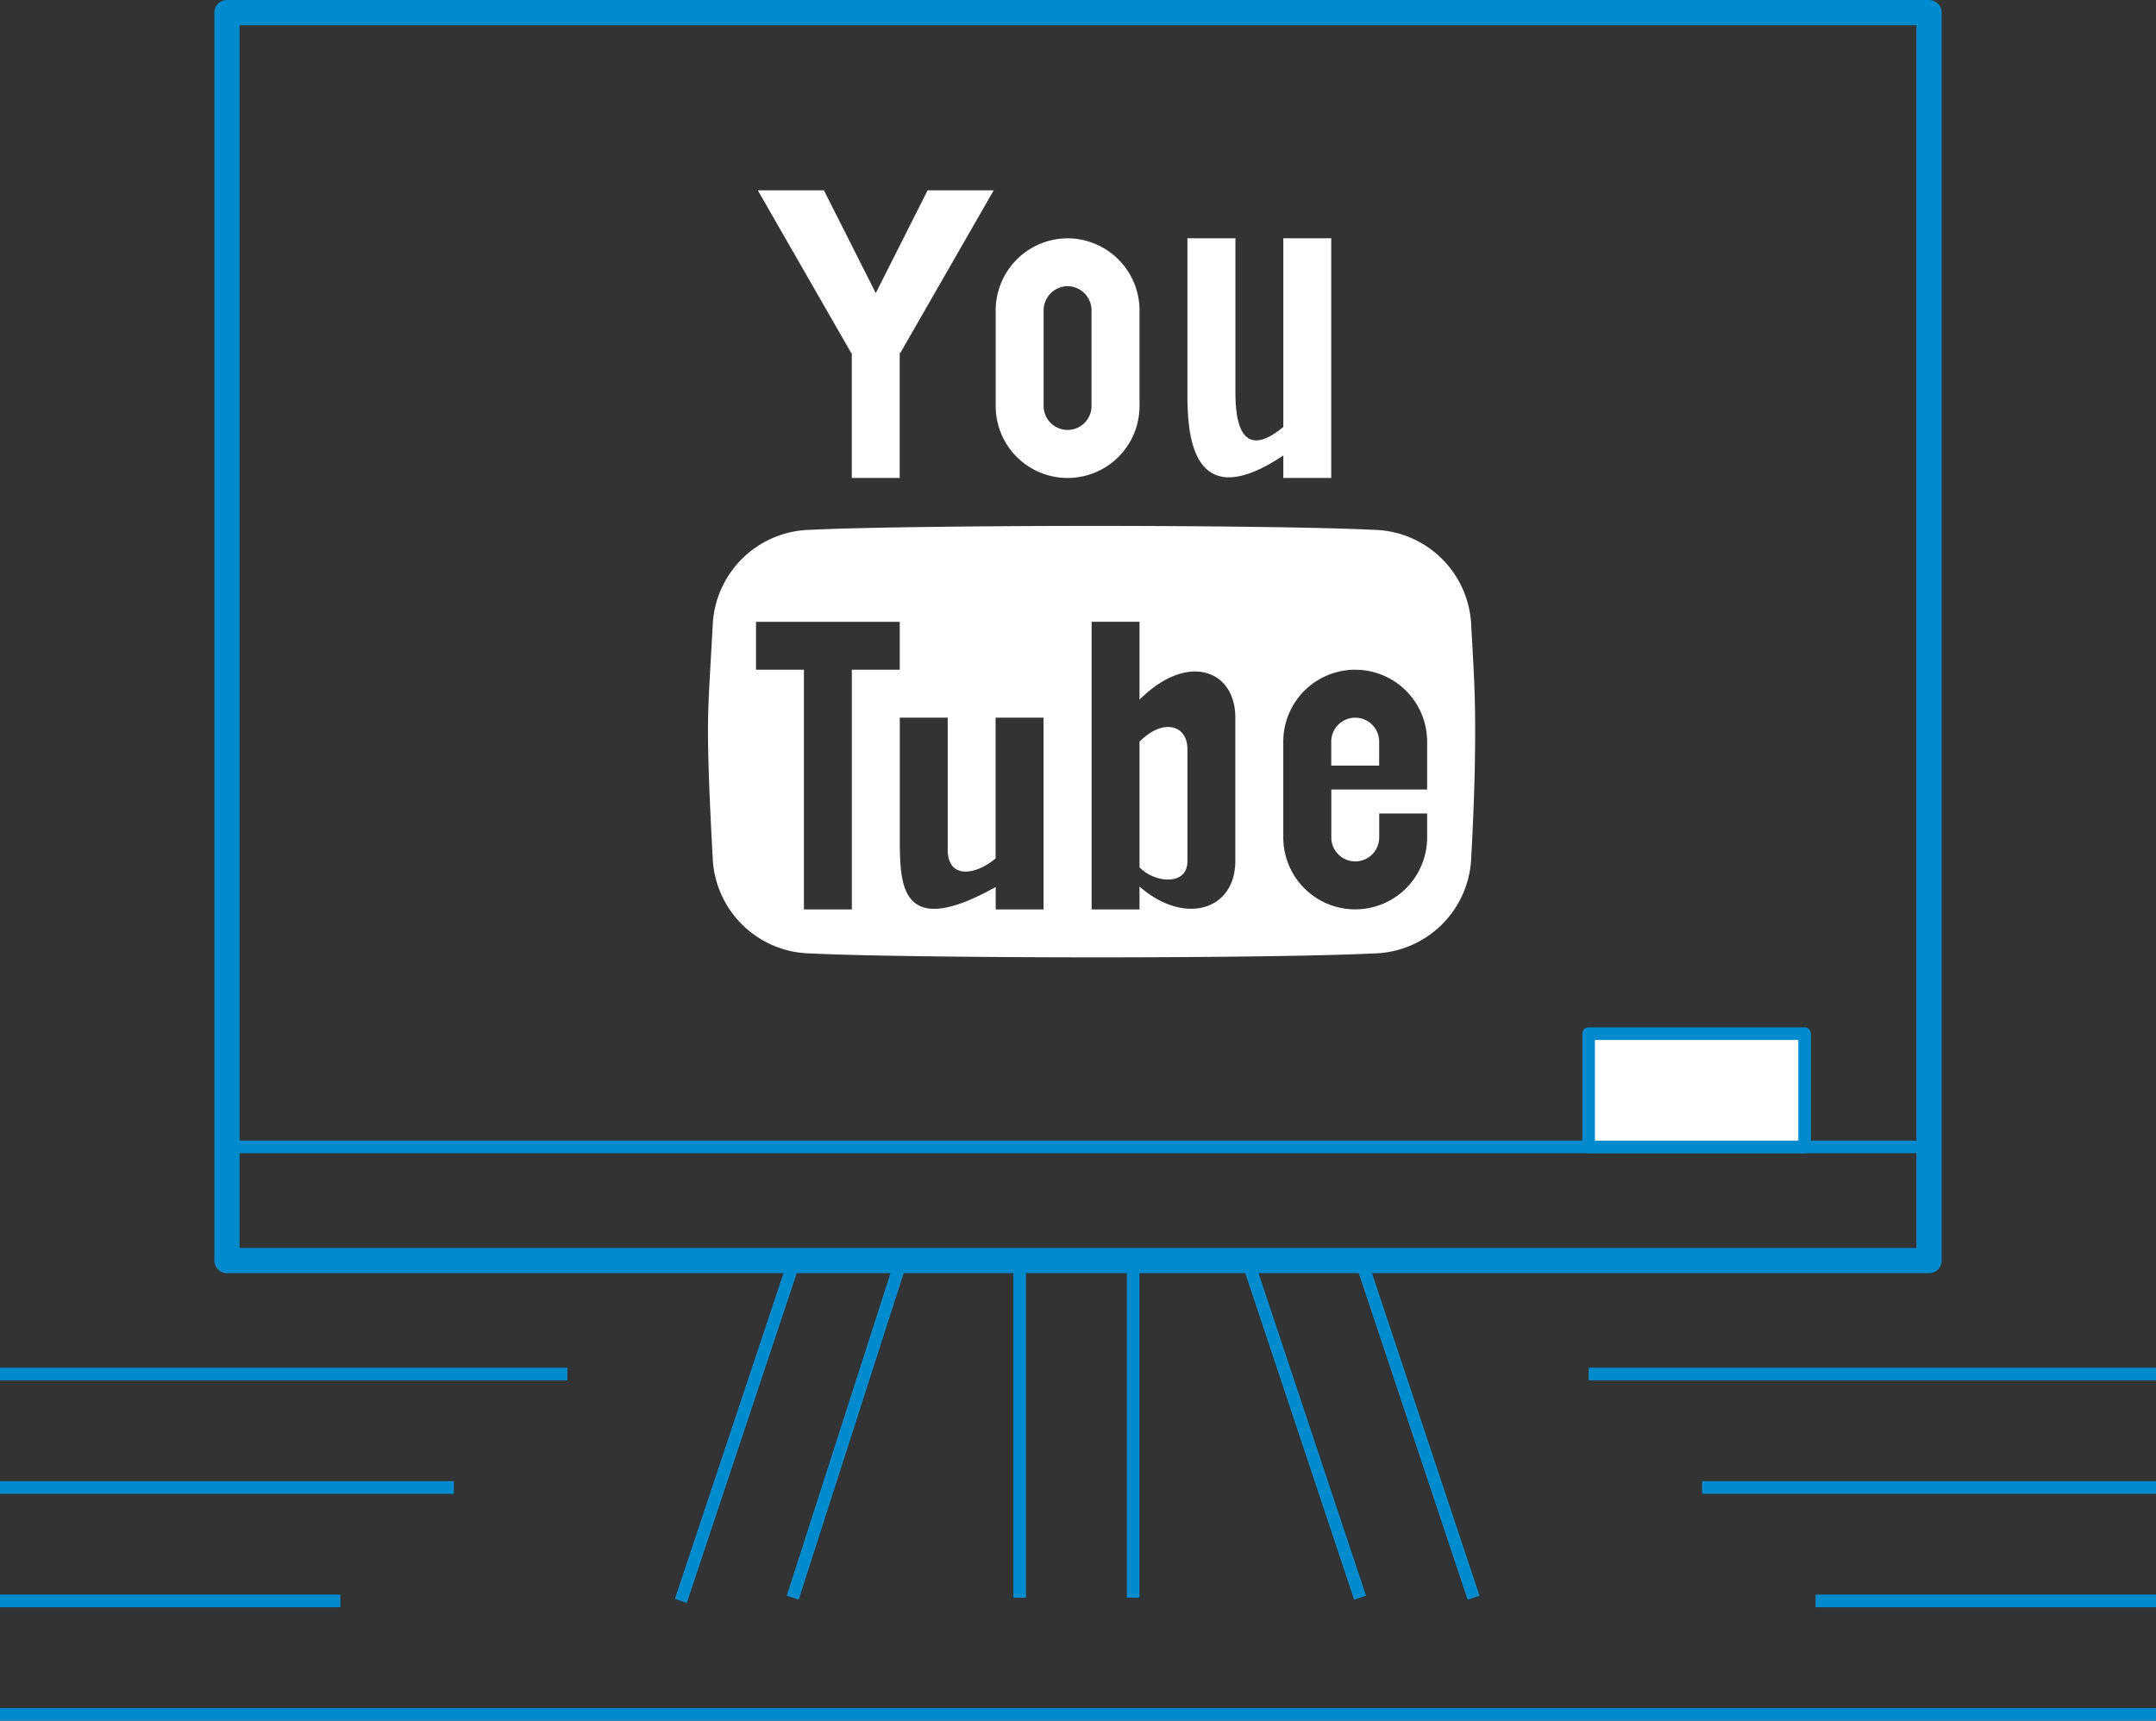<svg xmlns="http://www.w3.org/2000/svg" width="171" height="136.5" viewBox="0 0 171 136.5">
    <rect x="0" y="0" width="171" height="136.5" fill="#333333" stroke="none"/>
    <g data-name="Group 1923">
        <path data-name="Path 896" d="m794.146 487.252-4.111 8.155-4.112-8.155h-5.244l7.411 12.913.043-.026v9.93h3.8v-9.93l.043.026 7.413-12.913z" style="fill:#fff" transform="translate(-720.574 -472.154)"/>
        <path data-name="Path 897" d="M822.36 491.058v14.966c-1.659 1.384-3.8 2.218-3.8-2.712v-12.257h-3.807v13.033h.006c.059 3.144.722 8.8 7.6 4.2v1.781h3.8v-19.014h-3.8z" style="fill:#fff" transform="translate(-720.574 -472.154)"/>
        <path data-name="Line 3168" transform="translate(18 90.982)" style="stroke:#008bce;stroke-linejoin:round;fill:none" d="M0 0h135"/>
        <path data-name="Rectangle 3917" transform="translate(126 82)" style="stroke:#008bce;stroke-linejoin:round;fill:#fff" d="M0 0h17.131v8.983H0z"/>
        <path data-name="Line 3169" transform="translate(62.873 99.744)" style="stroke:#008bce;stroke-linejoin:round;fill:none" d="M8.681 0 0 27"/>
        <path data-name="Line 3170" transform="translate(98.873 99.744)" style="stroke:#008bce;stroke-linejoin:round;fill:none" d="m0 0 9 27"/>
        <path data-name="Line 3171" transform="translate(107.873 99.744)" style="stroke:#008bce;stroke-linejoin:round;fill:none" d="m0 0 9 27"/>
        <path data-name="Line 3172" transform="translate(80.873 99.744)" style="stroke:#008bce;stroke-linejoin:round;fill:none" d="M0 0v27"/>
        <path data-name="Line 3173" transform="translate(89.873 99.744)" style="stroke:#008bce;stroke-linejoin:round;fill:none" d="M0 0v27"/>
        <path data-name="Rectangle 3918" transform="translate(18 1)" style="stroke-width:2px;stroke:#008bce;stroke-linejoin:round;fill:none" d="M0 0h135v99H0z"/>
        <path data-name="Line 3174" transform="translate(54 100)" style="stroke:#008bce;stroke-linejoin:round;fill:none" d="M9 0 0 27"/>
        <path data-name="Path 898" d="M805.256 491.06h-.01a5.72 5.72 0 0 0-5.7 5.7v7.607a5.7 5.7 0 1 0 11.408 0v-7.6a5.721 5.721 0 0 0-5.698-5.707zm1.891 13.3a1.9 1.9 0 0 1-3.8 0v-7.606a1.928 1.928 0 0 1 1.9-1.9 1.928 1.928 0 0 1 1.9 1.9z" style="fill:#fff" transform="translate(-720.574 -472.154)"/>
        <g data-name="Group 1922">
            <path data-name="Path 899" d="M828.06 529.088a1.9 1.9 0 0 0-1.9 1.9v1.9h3.8v-1.9a1.9 1.9 0 0 0-1.9-1.9z" style="fill:#fff" transform="translate(-720.574 -472.154)"/>
            <path data-name="Path 900" d="M810.953 530.988v9.983c1.287 1.286 3.8 1.425 3.8-.476v-8.914c.001-1.901-1.9-2.496-3.8-.593z" style="fill:#fff" transform="translate(-720.574 -472.154)"/>
            <path data-name="Path 901" d="M837.263 521.809a7.906 7.906 0 0 0-7.774-7.625c-4.147-.207-13.636-.31-21.97-.31s-18.5.1-22.644.31a7.909 7.909 0 0 0-7.775 7.625c-.249 4.464-.373 6.082-.373 8.314s.124 5.579.373 10.043a7.907 7.907 0 0 0 7.775 7.625c4.148.207 14.309.31 22.644.31s17.824-.1 21.97-.31a7.905 7.905 0 0 0 7.774-7.625q.312-5.578.311-10.043c0-2.976-.1-4.593-.311-8.314zm-45.327 3.474h-3.8v19.014h-3.8v-19.014h-3.8v-3.8h11.4zm7.61 19.014v-1.78c-7.23 4.059-7.542.131-7.6-3.013h-.006v-10.419h3.8v10.478c0 2.3 2.144 2.076 3.8.691v-11.169h3.8v15.212zm19.007-3.857c0 3.975-4.07 5.135-7.6 2.044v1.816h-3.8v-22.821h3.8v6.181c3.8-3.8 7.6-2.377 7.6 1.425zm15.212-5.652h-7.6v3.8a1.9 1.9 0 1 0 3.8 0v-1.9h3.8v1.9a5.7 5.7 0 1 1-11.409 0v-7.6a5.7 5.7 0 1 1 11.409 0v1.9z" style="fill:#fff" transform="translate(-720.574 -472.154)"/>
        </g>
        <path data-name="Line 3175" transform="translate(0 109)" style="stroke:#008bce;stroke-linejoin:round;fill:#fff" d="M45 0H0"/>
        <path data-name="Line 3176" transform="translate(0 118)" style="stroke:#008bce;stroke-linejoin:round;fill:#fff" d="M36 0H0"/>
        <path data-name="Line 3177" transform="translate(126 109)" style="stroke:#008bce;stroke-linejoin:round;fill:#fff" d="M45 0H0"/>
        <path data-name="Line 3178" transform="translate(135 118)" style="stroke:#008bce;stroke-linejoin:round;fill:#fff" d="M36 0H0"/>
        <path data-name="Line 3179" transform="translate(0 127)" style="stroke:#008bce;stroke-linejoin:round;fill:#fff" d="M27 0H0"/>
        <path data-name="Line 3181" transform="translate(0 136)" style="stroke:#008bce;stroke-linejoin:round;fill:#fff" d="M171 0H0"/>
        <path data-name="Line 3180" transform="translate(144 127)" style="stroke:#008bce;stroke-linejoin:round;fill:#fff" d="M27 0H0"/>
    </g>
</svg>
